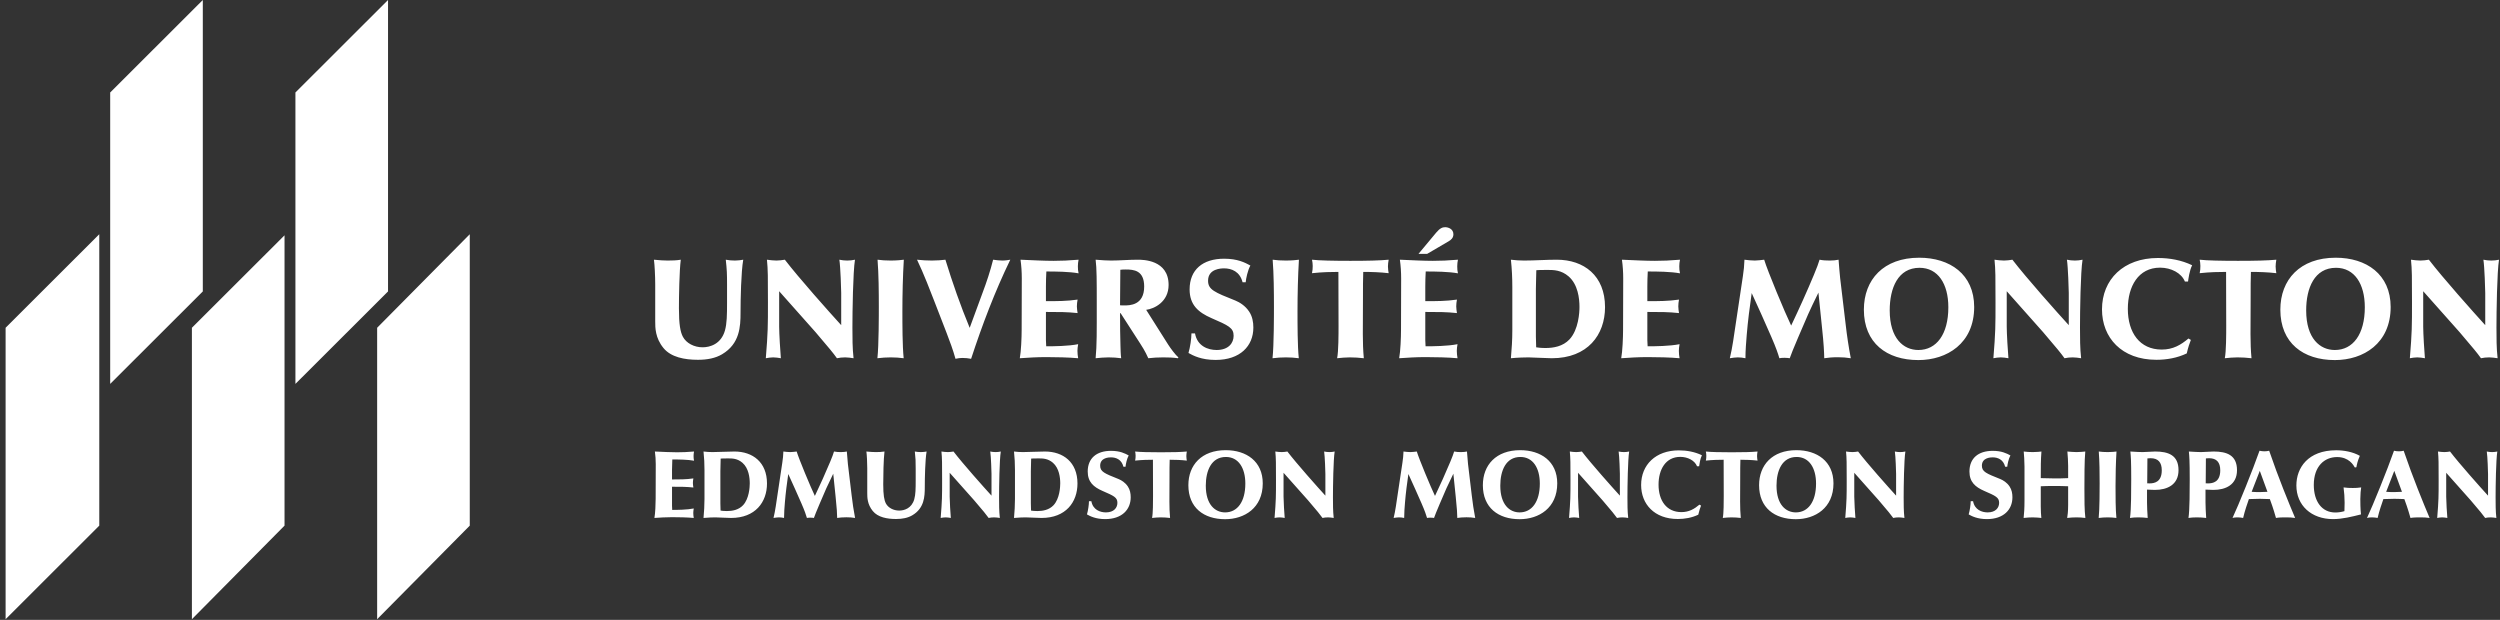 <?xml version="1.0" encoding="UTF-8"?>
<svg width="363px" height="90px" viewBox="0 0 363 90" version="1.1" xmlns="http://www.w3.org/2000/svg" xmlns:xlink="http://www.w3.org/1999/xlink">
    <rect x="0" y="0" width="363" height="90" fill="#333333" stroke="none"/>
    <!-- Generator: Sketch 51.2 (57519) - http://www.bohemiancoding.com/sketch -->
    <title>logo/generique hrztl blanc</title>
    <desc>Created with Sketch.</desc>
    <defs></defs>
    <g id="logo/generique-hrztl-blanc" stroke="none" stroke-width="1" fill="none" fill-rule="evenodd">
        <g id="logo-generique" fill="#FFFFFF">
            <path d="M16,55.742 L29.448,42.316 L29.448,0 L16,13.428 L16,55.742 Z M42.896,13.428 L42.896,55.742 L56.342,42.316 L56.342,0 L42.896,13.428 Z" id="Fill-1"></path>
            <path d="M176.648,50.82 C175.411,50.82 173.844,50.264 173.515,48.408 L172.999,48.408 C172.999,49.129 172.814,50.428 172.566,51.252 C173.227,51.623 174.422,52.263 176.504,52.263 C180.07,52.263 181.987,50.242 181.987,47.563 C181.987,46.759 181.843,45.934 181.369,45.233 C180.812,44.388 179.987,43.893 179.39,43.646 C176.339,42.429 175.411,42.058 175.411,40.76 C175.411,39.007 177.328,38.966 177.74,38.966 C178.813,38.966 180.029,39.419 180.421,40.986 L180.874,40.986 C180.915,40.471 181.163,39.255 181.555,38.554 C180.751,38.121 179.699,37.565 177.74,37.565 C174.628,37.565 172.731,39.172 172.731,42.017 C172.731,44.285 174.01,45.357 175.885,46.182 C178.4,47.273 179.122,47.603 179.122,48.758 C179.122,49.81 178.38,50.82 176.648,50.82 Z M132.833,65.56 C132.944,66.561 132.958,66.908 132.958,68.062 L132.958,69.729 C132.958,70.967 132.944,71.815 132.75,72.496 C132.375,73.816 131.29,74.136 130.567,74.136 C129.733,74.136 128.969,73.732 128.635,73.107 C128.385,72.635 128.246,71.898 128.246,70.314 C128.246,69.118 128.287,66.672 128.427,65.56 C128.051,65.629 127.579,65.643 127.148,65.643 C126.772,65.643 126.342,65.615 125.8,65.56 C125.869,66.046 125.925,67.185 125.925,67.979 L125.925,71.606 C125.925,72.218 125.925,73.219 126.731,74.205 C127.468,75.109 128.803,75.359 130.109,75.359 C131.012,75.359 131.818,75.206 132.472,74.817 C134.209,73.788 134.279,72.106 134.279,70.744 C134.279,69.397 134.334,66.755 134.543,65.56 C134.334,65.602 134.015,65.643 133.723,65.643 C133.445,65.643 133.084,65.615 132.833,65.56 Z M235.4,52.016 C236.555,51.934 237.896,51.851 239.215,51.851 C240.637,51.851 242.554,51.892 243.873,52.016 C243.811,51.645 243.771,51.294 243.771,50.943 C243.771,50.654 243.811,50.325 243.873,49.975 C242.451,50.264 240.266,50.283 239.235,50.283 C239.215,49.995 239.194,49.707 239.194,49.397 L239.194,45.295 C241.091,45.295 242.266,45.295 243.791,45.46 C243.75,45.15 243.689,44.821 243.689,44.491 C243.689,44.161 243.729,43.831 243.791,43.501 C242.204,43.728 240.863,43.728 239.194,43.728 L239.194,41.625 C239.194,40.883 239.215,40.162 239.256,39.419 C240.616,39.419 242.575,39.44 243.935,39.688 C243.853,39.358 243.832,39.007 243.832,38.657 C243.832,38.327 243.873,38.018 243.935,37.709 C242.492,37.832 241.42,37.874 240.286,37.874 C239.009,37.874 237.297,37.791 235.504,37.709 C235.628,38.574 235.69,39.502 235.69,40.43 L235.669,47.893 C235.669,49.026 235.586,51.006 235.4,52.016 Z M113.134,47.44 L113.134,42.285 L118.411,48.223 C120.617,50.82 120.864,51.108 121.524,52.016 C121.895,51.934 122.287,51.892 122.72,51.892 C123.132,51.892 123.503,51.953 123.936,52.016 C123.771,50.552 123.771,49.047 123.771,47.563 C123.771,45.274 123.854,39.481 124.142,37.709 C123.771,37.791 123.4,37.832 123.029,37.832 C122.699,37.832 122.205,37.791 121.875,37.709 C122.04,38.76 122.143,42.141 122.143,42.532 L122.143,47.212 C120.411,45.315 115.979,40.347 113.959,37.709 C113.567,37.771 113.154,37.832 112.742,37.832 C112.289,37.832 111.835,37.771 111.361,37.709 C111.505,39.172 111.505,40.203 111.505,43.914 C111.505,47.315 111.505,48.223 111.196,52.016 C111.588,51.953 111.855,51.892 112.268,51.892 C112.639,51.892 113.01,51.953 113.381,52.016 C113.299,51.149 113.134,48.367 113.134,47.44 Z M144.565,65.643 C144.342,65.643 144.009,65.615 143.786,65.56 C143.897,66.269 143.967,68.548 143.967,68.813 L143.967,71.968 C142.799,70.689 139.81,67.339 138.449,65.56 C138.185,65.602 137.906,65.643 137.629,65.643 C137.322,65.643 137.018,65.602 136.697,65.56 C136.795,66.547 136.795,67.242 136.795,69.743 C136.795,72.037 136.795,72.648 136.586,75.206 C136.85,75.164 137.031,75.123 137.309,75.123 C137.559,75.123 137.809,75.164 138.06,75.206 C138.004,74.622 137.893,72.746 137.893,72.12 L137.893,68.646 L141.451,72.648 C142.939,74.4 143.105,74.595 143.55,75.206 C143.801,75.15 144.065,75.123 144.356,75.123 C144.635,75.123 144.885,75.164 145.176,75.206 C145.065,74.22 145.065,73.205 145.065,72.204 C145.065,70.661 145.121,66.755 145.315,65.56 C145.065,65.615 144.815,65.643 144.565,65.643 Z M152.961,37.874 C151.684,37.874 149.973,37.791 148.179,37.709 C148.303,38.574 148.364,39.502 148.364,40.43 L148.344,47.893 C148.344,49.026 148.262,51.006 148.076,52.016 C149.231,51.934 150.57,51.851 151.89,51.851 C153.313,51.851 155.229,51.892 156.549,52.016 C156.486,51.645 156.445,51.294 156.445,50.943 C156.445,50.654 156.486,50.325 156.549,49.975 C155.126,50.264 152.941,50.283 151.91,50.283 C151.89,49.995 151.869,49.707 151.869,49.397 L151.869,45.295 C153.766,45.295 154.941,45.295 156.467,45.46 C156.425,45.15 156.363,44.821 156.363,44.491 C156.363,44.161 156.404,43.831 156.467,43.501 C154.879,43.728 153.539,43.728 151.869,43.728 L151.869,41.625 C151.869,40.883 151.89,40.162 151.931,39.419 C153.291,39.419 155.25,39.44 156.61,39.688 C156.528,39.358 156.508,39.007 156.508,38.657 C156.508,38.327 156.549,38.018 156.61,37.709 C155.168,37.832 154.096,37.874 152.961,37.874 Z M162.426,69.562 C160.369,68.743 159.744,68.492 159.744,67.617 C159.744,66.435 161.036,66.408 161.315,66.408 C162.037,66.408 162.857,66.713 163.121,67.77 L163.427,67.77 C163.455,67.422 163.621,66.602 163.886,66.129 C163.344,65.838 162.635,65.463 161.315,65.463 C159.215,65.463 157.936,66.547 157.936,68.465 C157.936,69.994 158.799,70.717 160.063,71.272 C161.759,72.009 162.246,72.231 162.246,73.01 C162.246,73.719 161.745,74.4 160.578,74.4 C159.744,74.4 158.688,74.024 158.465,72.773 L158.117,72.773 C158.117,73.26 157.992,74.136 157.825,74.692 C158.27,74.942 159.076,75.373 160.481,75.373 C162.885,75.373 164.178,74.011 164.178,72.204 C164.178,71.662 164.08,71.106 163.761,70.633 C163.385,70.064 162.829,69.729 162.426,69.562 Z M151.723,65.56 C150.652,65.56 149.597,65.643 148.526,65.643 C148.096,65.643 147.664,65.615 147.233,65.56 C147.33,66.449 147.373,67.353 147.373,68.242 L147.373,72.454 C147.373,73.371 147.316,74.289 147.233,75.206 C147.887,75.137 148.707,75.123 148.957,75.123 C149.332,75.123 150.75,75.206 151.236,75.206 C154.754,75.206 156.449,72.913 156.449,70.202 C156.449,67.116 154.378,65.56 151.723,65.56 Z M152.975,73.357 C152.32,74.053 151.403,74.205 150.625,74.205 C150.166,74.205 149.875,74.164 149.707,74.136 C149.693,73.788 149.68,73.427 149.68,73.079 L149.68,68.437 C149.68,67.965 149.722,66.88 149.722,66.588 C149.889,66.574 150.125,66.561 150.834,66.561 C151.432,66.561 152.168,66.574 152.891,67.199 C153.795,67.992 153.947,69.341 153.947,70.189 C153.947,70.702 153.863,72.398 152.975,73.357 Z M323.227,39.481 C323.247,41.955 323.247,44.718 323.247,47.315 C323.247,48.47 323.247,51.047 323.041,52.016 C323.598,51.953 324.299,51.892 324.876,51.892 C325.453,51.892 326.319,51.934 326.917,52.016 C326.814,50.882 326.773,49.748 326.773,48.511 C326.773,47.15 326.793,44.573 326.793,43.357 C326.793,41.79 326.793,40.389 326.834,39.481 C327.988,39.481 329.309,39.523 330.524,39.667 C330.483,39.44 330.421,39.028 330.421,38.698 C330.421,38.389 330.463,38.08 330.524,37.709 C329.185,37.832 327.515,37.874 324.958,37.874 C322.525,37.874 320.443,37.832 319.393,37.709 C319.454,37.997 319.495,38.306 319.495,38.616 C319.495,38.966 319.475,39.316 319.393,39.667 C320.918,39.502 322.237,39.481 323.227,39.481 Z M144.201,37.709 C143.788,39.358 143.252,40.966 142.654,42.553 L140.799,47.603 C139.459,44.367 138.305,41.069 137.273,37.709 C136.779,37.771 136.099,37.832 135.315,37.832 C134.594,37.832 133.872,37.791 133.15,37.709 C134.264,40.1 134.388,40.43 137.439,48.325 C137.913,49.563 138.387,50.82 138.737,52.098 C139.088,52.016 139.418,51.975 139.748,51.975 C140.16,51.975 140.593,52.016 141.005,52.098 C142.613,47.191 144.447,42.347 146.695,37.709 C146.447,37.75 146.015,37.832 145.541,37.832 C145.128,37.832 144.633,37.771 144.201,37.709 Z M123.114,67.367 C123.058,66.866 123.003,66.088 122.961,65.56 C122.669,65.615 122.46,65.643 122.099,65.643 C121.766,65.643 121.432,65.629 121.099,65.56 C120.96,65.99 120.876,66.254 120.543,67.047 C119.848,68.715 119.097,70.369 118.318,72.009 C117.721,70.772 115.983,66.602 115.677,65.56 C115.413,65.588 115.052,65.643 114.76,65.643 C114.482,65.643 114.023,65.602 113.745,65.56 C113.731,66.102 113.676,66.644 113.592,67.172 L112.633,73.566 C112.55,74.136 112.438,74.664 112.314,75.206 C112.578,75.164 112.856,75.123 113.092,75.123 C113.342,75.123 113.592,75.15 113.843,75.206 C113.843,74.4 113.912,73.649 113.968,72.927 C114.079,71.565 114.26,70.189 114.454,68.826 C115.107,70.244 115.747,71.676 116.373,73.107 C116.873,74.261 117.026,74.747 117.165,75.206 C117.29,75.179 117.443,75.164 117.679,75.164 C117.901,75.164 118.082,75.192 118.179,75.206 C118.388,74.637 118.457,74.456 119,73.177 C119.931,70.994 120.028,70.744 120.987,68.784 C121.029,69.271 121.279,71.634 121.335,72.176 C121.516,73.844 121.543,74.581 121.557,75.206 C121.96,75.15 122.28,75.109 122.892,75.109 C123.35,75.109 123.711,75.137 124.156,75.206 C123.948,74.122 123.781,73.01 123.656,71.912 L123.114,67.367 Z M160.961,51.892 C161.559,51.892 162.218,51.934 162.795,52.016 C162.713,51.418 162.713,50.799 162.691,50.181 C162.65,48.655 162.63,47.522 162.63,45.584 C162.63,45.522 162.63,45.46 162.65,45.46 C162.691,45.46 162.713,45.48 162.732,45.501 L165.537,49.851 C166.3,51.006 166.65,51.83 166.732,52.016 C167.516,51.934 168.011,51.892 168.897,51.892 C169.619,51.892 170.34,51.912 171.041,52.016 L171.103,51.892 C170.69,51.563 169.948,50.552 169.619,50.036 L166.424,44.986 C167.598,44.841 169.681,43.831 169.681,41.378 C169.681,37.709 165.929,37.709 165.187,37.709 C163.908,37.709 162.609,37.832 161.332,37.832 C160.816,37.832 159.991,37.791 159.084,37.709 C159.249,38.925 159.249,40.842 159.249,44.038 C159.249,48.182 159.27,50.119 159.084,52.016 C159.6,51.953 160.424,51.892 160.961,51.892 Z M162.672,39.172 C162.94,39.131 163.186,39.131 163.455,39.131 C164.63,39.131 166.135,39.255 166.135,41.605 C166.135,44.347 164.012,44.347 163.248,44.347 C163.001,44.347 162.795,44.347 162.63,44.326 L162.672,39.172 Z M129.338,51.892 C130.018,51.892 130.574,51.934 131.213,52.016 C131.027,50.201 131.027,47.13 131.027,45.171 C131.027,42.821 131.09,40.059 131.234,37.709 C130.945,37.75 130.203,37.832 129.357,37.832 C128.615,37.832 127.977,37.791 127.42,37.709 C127.585,39.75 127.605,42.429 127.605,44.573 C127.605,45.563 127.605,50.201 127.399,52.016 C128.039,51.934 128.698,51.892 129.338,51.892 Z M0.814,89.907 L14.415,76.322 L14.415,34.011 L0.814,47.592 L0.814,89.907 Z M203.159,52.016 C204.314,51.934 205.653,51.851 206.973,51.851 C208.395,51.851 210.313,51.892 211.632,52.016 C211.57,51.645 211.528,51.294 211.528,50.943 C211.528,50.654 211.57,50.325 211.632,49.975 C210.209,50.264 208.024,50.283 206.993,50.283 C206.973,49.995 206.952,49.707 206.952,49.397 L206.952,45.295 C208.849,45.295 210.023,45.295 211.549,45.46 C211.508,45.15 211.446,44.821 211.446,44.491 C211.446,44.161 211.487,43.831 211.549,43.501 C209.962,43.728 208.622,43.728 206.952,43.728 L206.952,41.625 C206.952,40.883 206.973,40.162 207.014,39.419 C208.374,39.419 210.333,39.44 211.693,39.688 C211.611,39.358 211.591,39.007 211.591,38.657 C211.591,38.327 211.632,38.018 211.693,37.709 C210.25,37.832 209.179,37.874 208.045,37.874 C206.767,37.874 205.056,37.791 203.262,37.709 C203.386,38.574 203.447,39.502 203.447,40.43 L203.427,47.893 C203.427,49.026 203.345,51.006 203.159,52.016 Z M210.354,35.029 C210.704,34.822 211.034,34.534 211.034,34.019 C211.034,33.235 210.272,32.988 209.838,32.988 C209.446,32.988 209.075,33.132 208.539,33.771 L205.963,36.863 L207.22,36.863 L210.354,35.029 Z M106.641,65.56 C105.571,65.56 104.514,65.643 103.444,65.643 C103.013,65.643 102.582,65.615 102.151,65.56 C102.249,66.449 102.291,67.353 102.291,68.242 L102.291,72.454 C102.291,73.371 102.235,74.289 102.151,75.206 C102.805,75.137 103.625,75.123 103.875,75.123 C104.25,75.123 105.668,75.206 106.155,75.206 C109.671,75.206 111.367,72.913 111.367,70.202 C111.367,67.116 109.296,65.56 106.641,65.56 Z M107.892,73.357 C107.239,74.053 106.321,74.205 105.543,74.205 C105.085,74.205 104.793,74.164 104.625,74.136 C104.612,73.788 104.598,73.427 104.598,73.079 L104.598,68.437 C104.598,67.965 104.64,66.88 104.64,66.588 C104.806,66.574 105.043,66.561 105.751,66.561 C106.349,66.561 107.086,66.574 107.809,67.199 C108.712,67.992 108.865,69.341 108.865,70.189 C108.865,70.702 108.782,72.398 107.892,73.357 Z M107.526,45.398 C107.526,43.398 107.609,39.481 107.918,37.709 C107.609,37.771 107.135,37.832 106.702,37.832 C106.29,37.832 105.754,37.791 105.383,37.709 C105.547,39.193 105.568,39.708 105.568,41.419 L105.568,43.893 C105.568,45.728 105.547,46.985 105.259,47.996 C104.702,49.954 103.094,50.428 102.022,50.428 C100.786,50.428 99.651,49.83 99.157,48.902 C98.786,48.201 98.58,47.109 98.58,44.759 C98.58,42.986 98.642,39.358 98.848,37.709 C98.291,37.812 97.59,37.832 96.951,37.832 C96.395,37.832 95.755,37.791 94.951,37.709 C95.054,38.43 95.137,40.121 95.137,41.295 L95.137,46.676 C95.137,47.583 95.137,49.067 96.332,50.531 C97.425,51.871 99.404,52.242 101.342,52.242 C102.682,52.242 103.878,52.016 104.847,51.438 C107.423,49.912 107.526,47.418 107.526,45.398 Z M27.864,89.907 L41.314,76.322 L41.314,34.167 L27.864,47.592 L27.864,89.907 Z M219.383,52.016 C220.352,51.912 221.568,51.892 221.94,51.892 C222.496,51.892 224.599,52.016 225.32,52.016 C230.535,52.016 233.051,48.613 233.051,44.594 C233.051,40.018 229.98,37.709 226.042,37.709 C224.454,37.709 222.888,37.832 221.3,37.832 C220.661,37.832 220.022,37.791 219.383,37.709 C219.527,39.028 219.589,40.368 219.589,41.688 L219.589,47.934 C219.589,49.295 219.507,50.654 219.383,52.016 Z M223.011,41.976 C223.011,41.275 223.073,39.667 223.073,39.234 C223.32,39.213 223.671,39.193 224.723,39.193 C225.608,39.193 226.701,39.213 227.773,40.141 C229.113,41.316 229.34,43.316 229.34,44.573 C229.34,45.336 229.216,47.852 227.897,49.273 C226.928,50.305 225.567,50.531 224.413,50.531 C223.732,50.531 223.3,50.469 223.053,50.428 C223.031,49.912 223.011,49.377 223.011,48.861 L223.011,41.976 Z M98.315,65.671 C97.453,65.671 96.299,65.615 95.09,65.56 C95.173,66.144 95.215,66.77 95.215,67.395 L95.201,72.426 C95.201,73.19 95.146,74.525 95.021,75.206 C95.799,75.15 96.703,75.095 97.592,75.095 C98.551,75.095 99.844,75.123 100.733,75.206 C100.692,74.956 100.664,74.72 100.664,74.483 C100.664,74.289 100.692,74.066 100.733,73.83 C99.774,74.024 98.301,74.039 97.606,74.039 C97.592,73.844 97.578,73.649 97.578,73.441 L97.578,70.675 C98.857,70.675 99.649,70.675 100.678,70.786 C100.65,70.577 100.608,70.356 100.608,70.133 C100.608,69.91 100.636,69.688 100.678,69.466 C99.607,69.618 98.704,69.618 97.578,69.618 L97.578,68.2 C97.578,67.7 97.592,67.214 97.62,66.713 C98.537,66.713 99.858,66.727 100.775,66.895 C100.72,66.672 100.706,66.435 100.706,66.199 C100.706,65.977 100.733,65.768 100.775,65.56 C99.802,65.643 99.08,65.671 98.315,65.671 Z M54.762,89.907 L68.21,76.322 L68.21,34.011 L54.762,47.592 L54.762,89.907 Z M243.977,66.338 C245.062,66.338 246.076,66.866 246.409,67.7 L246.715,67.7 C246.757,67.408 246.855,66.63 247.118,66.102 C246.076,65.602 244.922,65.393 243.769,65.393 C240.404,65.393 238.292,67.492 238.292,70.425 C238.292,73.19 240.21,75.359 243.615,75.359 C244.63,75.359 245.659,75.179 246.59,74.733 C246.729,74.122 246.868,73.732 246.993,73.413 L246.757,73.274 C246.021,73.899 245.242,74.358 244.144,74.358 C241.989,74.358 240.821,72.704 240.821,70.369 C240.821,68.173 241.851,66.338 243.977,66.338 Z M306.049,65.643 C305.549,65.643 305.117,65.615 304.742,65.56 C304.854,66.936 304.867,68.743 304.867,70.189 C304.867,70.856 304.867,73.983 304.729,75.206 C305.159,75.15 305.604,75.123 306.035,75.123 C306.494,75.123 306.869,75.15 307.3,75.206 C307.175,73.983 307.175,71.912 307.175,70.592 C307.175,69.007 307.217,67.145 307.314,65.56 C307.119,65.588 306.619,65.643 306.049,65.643 Z M317.517,51.315 C317.723,50.407 317.929,49.83 318.114,49.356 L317.764,49.15 C316.672,50.078 315.517,50.758 313.889,50.758 C310.693,50.758 308.961,48.305 308.961,44.841 C308.961,41.584 310.487,38.863 313.641,38.863 C315.249,38.863 316.754,39.647 317.249,40.883 L317.702,40.883 C317.764,40.45 317.908,39.296 318.3,38.513 C316.754,37.771 315.043,37.461 313.332,37.461 C308.343,37.461 305.209,40.574 305.209,44.924 C305.209,49.026 308.055,52.242 313.106,52.242 C314.61,52.242 316.136,51.975 317.517,51.315 Z M312.93,65.56 C312.317,65.56 311.72,65.643 311.108,65.643 C310.816,65.643 310.065,65.615 309.329,65.56 C309.398,66.24 309.454,66.88 309.454,69.577 C309.454,70.98 309.454,74.066 309.273,75.206 C309.621,75.15 310.011,75.123 310.482,75.123 C310.941,75.123 311.4,75.15 311.845,75.206 C311.789,74.456 311.748,73.496 311.748,72.969 L311.748,71.092 C311.998,71.106 312.623,71.134 312.888,71.134 C314.667,71.134 316.321,70.397 316.321,68.271 C316.321,66.074 314.819,65.56 312.93,65.56 Z M312.109,70.189 C311.984,70.189 311.873,70.189 311.775,70.175 L311.804,66.561 C311.956,66.547 312.109,66.533 312.262,66.533 C313.36,66.533 313.889,67.131 313.889,68.284 C313.889,69.994 312.818,70.189 312.109,70.189 Z M321.381,71.134 C323.159,71.134 324.813,70.397 324.813,68.271 C324.813,66.074 323.313,65.56 321.422,65.56 C320.811,65.56 320.213,65.643 319.602,65.643 C319.31,65.643 318.559,65.615 317.822,65.56 C317.892,66.24 317.947,66.88 317.947,69.577 C317.947,70.98 317.947,74.066 317.767,75.206 C318.114,75.15 318.503,75.123 318.976,75.123 C319.435,75.123 319.894,75.15 320.338,75.206 C320.282,74.456 320.24,73.496 320.24,72.969 L320.24,71.092 C320.491,71.106 321.116,71.134 321.381,71.134 Z M320.296,66.561 C320.449,66.547 320.602,66.533 320.755,66.533 C321.852,66.533 322.381,67.131 322.381,68.284 C322.381,69.994 321.31,70.189 320.602,70.189 C320.477,70.189 320.365,70.189 320.269,70.175 L320.296,66.561 Z M302.782,65.56 C302.574,65.588 301.977,65.643 301.504,65.643 C301.072,65.643 300.475,65.588 300.184,65.56 C300.238,66.102 300.294,67.074 300.294,67.645 L300.294,69.424 C299.502,69.466 298.877,69.466 298.279,69.466 C297.653,69.466 297.056,69.451 296.319,69.424 C296.319,67.714 296.319,66.853 296.416,65.56 C296.208,65.588 295.722,65.643 295.151,65.643 C294.692,65.643 294.262,65.615 293.845,65.56 C293.887,66.06 293.956,66.936 293.956,67.714 L293.956,72.704 C293.956,73.872 293.9,74.512 293.831,75.206 C294.248,75.15 294.832,75.123 295.138,75.123 C295.638,75.123 296.152,75.179 296.402,75.206 C296.36,74.845 296.319,74.122 296.319,73.538 L296.319,70.605 C296.819,70.577 297.542,70.564 298.265,70.564 C299.016,70.564 299.696,70.577 300.294,70.605 L300.294,73.302 C300.294,74.316 300.211,74.858 300.155,75.206 C300.601,75.15 301.059,75.123 301.518,75.123 C301.935,75.123 302.365,75.15 302.796,75.206 C302.657,74.053 302.657,72.621 302.657,70.939 C302.657,69.562 302.657,66.755 302.782,65.56 Z M300.117,37.709 C300.282,38.76 300.386,42.141 300.386,42.532 L300.386,47.212 C298.654,45.315 294.222,40.347 292.201,37.709 C291.81,37.771 291.398,37.832 290.985,37.832 C290.531,37.832 290.078,37.771 289.603,37.709 C289.748,39.172 289.748,40.203 289.748,43.914 C289.748,47.315 289.748,48.223 289.44,52.016 C289.831,51.953 290.099,51.892 290.511,51.892 C290.882,51.892 291.253,51.953 291.624,52.016 C291.542,51.149 291.377,48.367 291.377,47.44 L291.377,42.285 L296.654,48.223 C298.86,50.82 299.107,51.108 299.768,52.016 C300.139,51.934 300.53,51.892 300.963,51.892 C301.375,51.892 301.746,51.953 302.179,52.016 C302.015,50.552 302.015,49.047 302.015,47.563 C302.015,45.274 302.097,39.481 302.386,37.709 C302.015,37.791 301.644,37.832 301.273,37.832 C300.942,37.832 300.447,37.791 300.117,37.709 Z M290.453,69.562 C288.396,68.743 287.771,68.492 287.771,67.617 C287.771,66.435 289.064,66.408 289.341,66.408 C290.064,66.408 290.884,66.713 291.148,67.77 L291.454,67.77 C291.481,67.422 291.648,66.602 291.913,66.129 C291.37,65.838 290.662,65.463 289.341,65.463 C287.242,65.463 285.964,66.547 285.964,68.465 C285.964,69.994 286.825,70.717 288.09,71.272 C289.786,72.009 290.273,72.231 290.273,73.01 C290.273,73.719 289.773,74.4 288.605,74.4 C287.771,74.4 286.714,74.024 286.491,72.773 L286.145,72.773 C286.145,73.26 286.019,74.136 285.852,74.692 C286.297,74.942 287.103,75.373 288.507,75.373 C290.912,75.373 292.204,74.011 292.204,72.204 C292.204,71.662 292.107,71.106 291.787,70.633 C291.412,70.064 290.856,69.729 290.453,69.562 Z M328.804,65.531 C328.567,65.531 328.317,65.504 328.081,65.448 C327.121,68.187 325.009,73.413 324.161,75.206 C324.467,75.123 324.8,75.123 324.94,75.123 C325.217,75.123 325.44,75.164 325.704,75.206 C325.94,74.178 326.302,73.149 326.538,72.468 C327.08,72.44 327.622,72.426 328.137,72.426 C328.637,72.426 329.109,72.454 329.582,72.468 C329.734,72.885 330.068,73.761 330.472,75.206 C330.902,75.123 331.486,75.123 331.945,75.123 C332.376,75.123 332.82,75.137 333.252,75.206 C332.39,73.177 330.791,69.285 329.484,65.448 C329.262,65.504 329.025,65.531 328.804,65.531 Z M328.066,71.453 C327.691,71.453 327.316,71.44 326.94,71.411 L328.122,68.367 L329.234,71.411 C328.845,71.426 328.456,71.453 328.066,71.453 Z M362.857,37.709 C362.486,37.791 362.115,37.832 361.744,37.832 C361.414,37.832 360.92,37.791 360.59,37.709 C360.755,38.76 360.857,42.141 360.857,42.532 L360.857,47.212 C359.126,45.315 354.693,40.347 352.674,37.709 C352.282,37.771 351.869,37.832 351.457,37.832 C351.004,37.832 350.55,37.771 350.076,37.709 C350.221,39.172 350.221,40.203 350.221,43.914 C350.221,47.315 350.221,48.223 349.911,52.016 C350.303,51.953 350.571,51.892 350.983,51.892 C351.354,51.892 351.726,51.953 352.097,52.016 C352.014,51.149 351.849,48.367 351.849,47.44 L351.849,42.285 L357.127,48.223 C359.332,50.82 359.58,51.108 360.239,52.016 C360.61,51.934 361.002,51.892 361.435,51.892 C361.848,51.892 362.219,51.953 362.651,52.016 C362.486,50.552 362.486,49.047 362.486,47.563 C362.486,45.274 362.568,39.481 362.857,37.709 Z M348.332,65.531 C348.096,65.531 347.846,65.504 347.609,65.448 C346.65,68.187 344.537,73.413 343.69,75.206 C343.995,75.123 344.329,75.123 344.468,75.123 C344.746,75.123 344.969,75.164 345.232,75.206 C345.469,74.178 345.83,73.149 346.066,72.468 C346.608,72.44 347.15,72.426 347.665,72.426 C348.165,72.426 348.638,72.454 349.11,72.468 C349.264,72.885 349.598,73.761 350,75.206 C350.432,75.123 351.015,75.123 351.474,75.123 C351.904,75.123 352.35,75.137 352.78,75.206 C351.919,73.177 350.32,69.285 349.014,65.448 C348.791,65.504 348.555,65.531 348.332,65.531 Z M347.596,71.453 C347.221,71.453 346.845,71.44 346.47,71.411 L347.651,68.367 L348.764,71.411 C348.374,71.426 347.984,71.453 347.596,71.453 Z M347.123,44.573 C347.123,39.811 343.578,37.42 339.146,37.42 C333.95,37.42 331.106,40.615 331.106,44.965 C331.106,49.81 334.425,52.283 339.022,52.283 C343.165,52.283 347.123,49.871 347.123,44.573 Z M334.857,45.068 C334.857,41.832 336.053,38.884 339.187,38.884 C341.866,38.884 343.371,41.213 343.371,44.615 C343.371,48.553 341.64,50.82 339.022,50.82 C336.878,50.82 334.857,49.17 334.857,45.068 Z M341.634,70.856 C341.176,70.856 340.731,70.842 340.286,70.772 C340.383,71.509 340.438,72.245 340.438,72.982 C340.438,73.399 340.425,73.803 340.411,74.22 C339.981,74.345 339.535,74.414 339.091,74.414 C337.116,74.414 335.963,72.788 335.963,70.411 C335.963,67.714 337.492,66.365 339.354,66.365 C341.051,66.365 341.718,67.52 341.926,67.881 L342.148,67.84 C342.218,67.435 342.329,66.908 342.648,66.186 C341.62,65.602 340.327,65.379 339.216,65.379 C335.102,65.379 333.434,67.95 333.434,70.481 C333.434,73.386 335.602,75.373 338.757,75.373 C340.119,75.373 341.481,75.025 342.815,74.692 C342.719,73.858 342.719,72.829 342.719,72.454 C342.719,71.773 342.788,71.05 342.844,70.772 C342.371,70.842 342.051,70.856 341.634,70.856 Z M193.043,65.643 C192.82,65.643 192.487,65.615 192.265,65.56 C192.376,66.269 192.445,68.548 192.445,68.813 L192.445,71.968 C191.277,70.689 188.289,67.339 186.927,65.56 C186.663,65.602 186.385,65.643 186.107,65.643 C185.801,65.643 185.495,65.602 185.176,65.56 C185.273,66.547 185.273,67.242 185.273,69.743 C185.273,72.037 185.273,72.648 185.065,75.206 C185.328,75.164 185.509,75.123 185.787,75.123 C186.037,75.123 186.288,75.164 186.538,75.206 C186.482,74.622 186.371,72.746 186.371,72.12 L186.371,68.646 L189.93,72.648 C191.417,74.4 191.584,74.595 192.028,75.206 C192.278,75.15 192.543,75.123 192.835,75.123 C193.112,75.123 193.363,75.164 193.654,75.206 C193.544,74.22 193.544,73.205 193.544,72.204 C193.544,70.661 193.599,66.755 193.794,65.56 C193.544,65.615 193.293,65.643 193.043,65.643 Z M196.067,37.874 C193.635,37.874 191.553,37.832 190.501,37.709 C190.564,37.997 190.605,38.306 190.605,38.616 C190.605,38.966 190.584,39.316 190.501,39.667 C192.026,39.502 193.346,39.481 194.336,39.481 C194.356,41.955 194.356,44.718 194.356,47.315 C194.356,48.47 194.356,51.047 194.15,52.016 C194.707,51.953 195.407,51.892 195.984,51.892 C196.562,51.892 197.428,51.934 198.025,52.016 C197.923,50.882 197.882,49.748 197.882,48.511 C197.882,47.15 197.902,44.573 197.902,43.357 C197.902,41.79 197.902,40.389 197.943,39.481 C199.098,39.481 200.417,39.523 201.634,39.667 C201.592,39.44 201.53,39.028 201.53,38.698 C201.53,38.389 201.571,38.08 201.634,37.709 C200.293,37.832 198.624,37.874 196.067,37.874 Z M213.156,67.367 C213.101,66.866 213.045,66.088 213.004,65.56 C212.712,65.615 212.503,65.643 212.142,65.643 C211.809,65.643 211.475,65.629 211.141,65.56 C211.002,65.99 210.919,66.254 210.585,67.047 C209.89,68.715 209.14,70.369 208.361,72.009 C207.763,70.772 206.025,66.602 205.72,65.56 C205.456,65.588 205.095,65.643 204.803,65.643 C204.524,65.643 204.065,65.602 203.788,65.56 C203.773,66.102 203.719,66.644 203.635,67.172 L202.676,73.566 C202.593,74.136 202.481,74.664 202.356,75.206 C202.62,75.164 202.898,75.123 203.135,75.123 C203.385,75.123 203.635,75.15 203.885,75.206 C203.885,74.4 203.954,73.649 204.01,72.927 C204.121,71.565 204.302,70.189 204.497,68.826 C205.15,70.244 205.789,71.676 206.415,73.107 C206.915,74.261 207.068,74.747 207.207,75.206 C207.332,75.179 207.485,75.164 207.722,75.164 C207.944,75.164 208.125,75.192 208.222,75.206 C208.431,74.637 208.5,74.456 209.042,73.177 C209.974,70.994 210.07,70.744 211.029,68.784 C211.071,69.271 211.321,71.634 211.377,72.176 C211.558,73.844 211.586,74.581 211.6,75.206 C212.003,75.15 212.322,75.109 212.934,75.109 C213.393,75.109 213.754,75.137 214.199,75.206 C213.99,74.122 213.823,73.01 213.698,71.912 L213.156,67.367 Z M168.573,65.671 C166.934,65.671 165.529,65.643 164.82,65.56 C164.861,65.754 164.89,65.963 164.89,66.172 C164.89,66.408 164.876,66.644 164.82,66.88 C165.849,66.77 166.738,66.755 167.406,66.755 C167.42,68.423 167.42,70.285 167.42,72.037 C167.42,72.815 167.42,74.553 167.28,75.206 C167.656,75.164 168.129,75.123 168.518,75.123 C168.906,75.123 169.49,75.15 169.894,75.206 C169.824,74.441 169.797,73.677 169.797,72.843 C169.797,71.926 169.81,70.189 169.81,69.368 C169.81,68.311 169.81,67.367 169.838,66.755 C170.617,66.755 171.506,66.783 172.326,66.88 C172.299,66.727 172.257,66.449 172.257,66.227 C172.257,66.018 172.285,65.81 172.326,65.56 C171.423,65.643 170.297,65.671 168.573,65.671 Z M177.973,65.365 C174.47,65.365 172.551,67.52 172.551,70.452 C172.551,73.719 174.789,75.387 177.889,75.387 C180.683,75.387 183.352,73.761 183.352,70.189 C183.352,66.978 180.961,65.365 177.973,65.365 Z M177.889,74.4 C176.443,74.4 175.081,73.288 175.081,70.522 C175.081,68.34 175.887,66.352 178,66.352 C179.807,66.352 180.822,67.923 180.822,70.216 C180.822,72.871 179.654,74.4 177.889,74.4 Z M220.733,65.365 C217.23,65.365 215.311,67.52 215.311,70.452 C215.311,73.719 217.55,75.387 220.649,75.387 C223.443,75.387 226.112,73.761 226.112,70.189 C226.112,66.978 223.722,65.365 220.733,65.365 Z M220.649,74.4 C219.204,74.4 217.842,73.288 217.842,70.522 C217.842,68.34 218.648,66.352 220.761,66.352 C222.567,66.352 223.582,67.923 223.582,70.216 C223.582,72.871 222.415,74.4 220.649,74.4 Z M186.708,51.892 C187.389,51.892 187.945,51.934 188.584,52.016 C188.398,50.201 188.398,47.13 188.398,45.171 C188.398,42.821 188.461,40.059 188.604,37.709 C188.316,37.75 187.574,37.832 186.729,37.832 C185.986,37.832 185.348,37.791 184.791,37.709 C184.956,39.75 184.977,42.429 184.977,44.573 C184.977,45.563 184.977,50.201 184.77,52.016 C185.409,51.934 186.069,51.892 186.708,51.892 Z M251.441,65.671 C249.801,65.671 248.397,65.643 247.689,65.56 C247.729,65.754 247.758,65.963 247.758,66.172 C247.758,66.408 247.743,66.644 247.689,66.88 C248.717,66.77 249.606,66.755 250.273,66.755 C250.287,68.423 250.287,70.285 250.287,72.037 C250.287,72.815 250.287,74.553 250.148,75.206 C250.523,75.164 250.996,75.123 251.386,75.123 C251.774,75.123 252.358,75.15 252.762,75.206 C252.692,74.441 252.664,73.677 252.664,72.843 C252.664,71.926 252.678,70.189 252.678,69.368 C252.678,68.311 252.678,67.367 252.706,66.755 C253.484,66.755 254.374,66.783 255.194,66.88 C255.166,66.727 255.125,66.449 255.125,66.227 C255.125,66.018 255.152,65.81 255.194,65.56 C254.291,65.643 253.165,65.671 251.441,65.671 Z M267.993,47.13 L267.19,40.389 C267.106,39.647 267.024,38.492 266.962,37.709 C266.529,37.791 266.221,37.832 265.685,37.832 C265.19,37.832 264.694,37.812 264.2,37.709 C263.994,38.348 263.87,38.739 263.375,39.915 C262.345,42.388 261.231,44.841 260.077,47.273 C259.19,45.44 256.613,39.255 256.16,37.709 C255.769,37.75 255.232,37.832 254.8,37.832 C254.387,37.832 253.707,37.771 253.295,37.709 C253.273,38.513 253.191,39.316 253.067,40.1 L251.646,49.583 C251.522,50.428 251.356,51.211 251.171,52.016 C251.563,51.953 251.976,51.892 252.325,51.892 C252.696,51.892 253.067,51.934 253.439,52.016 C253.439,50.82 253.542,49.707 253.624,48.635 C253.789,46.614 254.058,44.573 254.346,42.553 C255.315,44.656 256.263,46.779 257.19,48.902 C257.933,50.613 258.16,51.335 258.366,52.016 C258.552,51.975 258.778,51.953 259.129,51.953 C259.458,51.953 259.727,51.994 259.871,52.016 C260.18,51.17 260.283,50.902 261.087,49.006 C262.468,45.769 262.612,45.398 264.035,42.491 C264.097,43.213 264.468,46.717 264.551,47.522 C264.818,49.995 264.859,51.088 264.88,52.016 C265.479,51.934 265.952,51.871 266.859,51.871 C267.54,51.871 268.075,51.912 268.735,52.016 C268.426,50.407 268.179,48.758 267.993,47.13 Z M275.911,65.643 C275.689,65.643 275.354,65.615 275.133,65.56 C275.244,66.269 275.314,68.548 275.314,68.813 L275.314,71.968 C274.146,70.689 271.157,67.339 269.795,65.56 C269.531,65.602 269.253,65.643 268.975,65.643 C268.669,65.643 268.363,65.602 268.044,65.56 C268.141,66.547 268.141,67.242 268.141,69.743 C268.141,72.037 268.141,72.648 267.933,75.206 C268.196,75.164 268.377,75.123 268.655,75.123 C268.905,75.123 269.155,75.164 269.405,75.206 C269.35,74.622 269.239,72.746 269.239,72.12 L269.239,68.646 L272.797,72.648 C274.284,74.4 274.451,74.595 274.897,75.206 C275.147,75.15 275.41,75.123 275.702,75.123 C275.98,75.123 276.231,75.164 276.522,75.206 C276.411,74.22 276.411,73.205 276.411,72.204 C276.411,70.661 276.467,66.755 276.661,65.56 C276.411,65.615 276.161,65.643 275.911,65.643 Z M278.673,37.42 C273.478,37.42 270.634,40.615 270.634,44.965 C270.634,49.81 273.952,52.283 278.55,52.283 C282.693,52.283 286.651,49.871 286.651,44.573 C286.651,39.811 283.105,37.42 278.673,37.42 Z M278.55,50.82 C276.405,50.82 274.386,49.17 274.386,45.068 C274.386,41.832 275.581,38.884 278.715,38.884 C281.395,38.884 282.899,41.213 282.899,44.615 C282.899,48.553 281.168,50.82 278.55,50.82 Z M260.84,65.365 C257.337,65.365 255.419,67.52 255.419,70.452 C255.419,73.719 257.657,75.387 260.757,75.387 C263.551,75.387 266.22,73.761 266.22,70.189 C266.22,66.978 263.829,65.365 260.84,65.365 Z M260.757,74.4 C259.312,74.4 257.949,73.288 257.949,70.522 C257.949,68.34 258.755,66.352 260.868,66.352 C262.675,66.352 263.69,67.923 263.69,70.216 C263.69,72.871 262.523,74.4 260.757,74.4 Z M235.804,65.643 C235.581,65.643 235.248,65.615 235.025,65.56 C235.137,66.269 235.206,68.548 235.206,68.813 L235.206,71.968 C234.038,70.689 231.05,67.339 229.687,65.56 C229.424,65.602 229.146,65.643 228.867,65.643 C228.562,65.643 228.256,65.602 227.936,65.56 C228.033,66.547 228.033,67.242 228.033,69.743 C228.033,72.037 228.033,72.648 227.825,75.206 C228.089,75.164 228.27,75.123 228.548,75.123 C228.798,75.123 229.049,75.164 229.299,75.206 C229.243,74.622 229.132,72.746 229.132,72.12 L229.132,68.646 L232.69,72.648 C234.178,74.4 234.345,74.595 234.789,75.206 C235.039,75.15 235.304,75.123 235.596,75.123 C235.873,75.123 236.123,75.164 236.415,75.206 C236.304,74.22 236.304,73.205 236.304,72.204 C236.304,70.661 236.359,66.755 236.555,65.56 C236.305,65.615 236.054,65.643 235.804,65.643 Z M361.86,65.643 C361.638,65.643 361.304,65.615 361.082,65.56 C361.193,66.269 361.263,68.548 361.263,68.813 L361.263,71.968 C360.095,70.689 357.106,67.339 355.744,65.56 C355.481,65.602 355.202,65.643 354.924,65.643 C354.618,65.643 354.312,65.602 353.993,65.56 C354.09,66.547 354.09,67.242 354.09,69.743 C354.09,72.037 354.09,72.648 353.882,75.206 C354.146,75.164 354.326,75.123 354.605,75.123 C354.854,75.123 355.104,75.164 355.355,75.206 C355.299,74.622 355.188,72.746 355.188,72.12 L355.188,68.646 L358.746,72.648 C360.233,74.4 360.4,74.595 360.846,75.206 C361.096,75.15 361.359,75.123 361.651,75.123 C361.93,75.123 362.18,75.164 362.472,75.206 C362.36,74.22 362.36,73.205 362.36,72.204 C362.36,70.661 362.416,66.755 362.61,65.56 C362.36,65.615 362.11,65.643 361.86,65.643 Z" id="Fill-2"></path>
        </g>
    </g>
</svg>